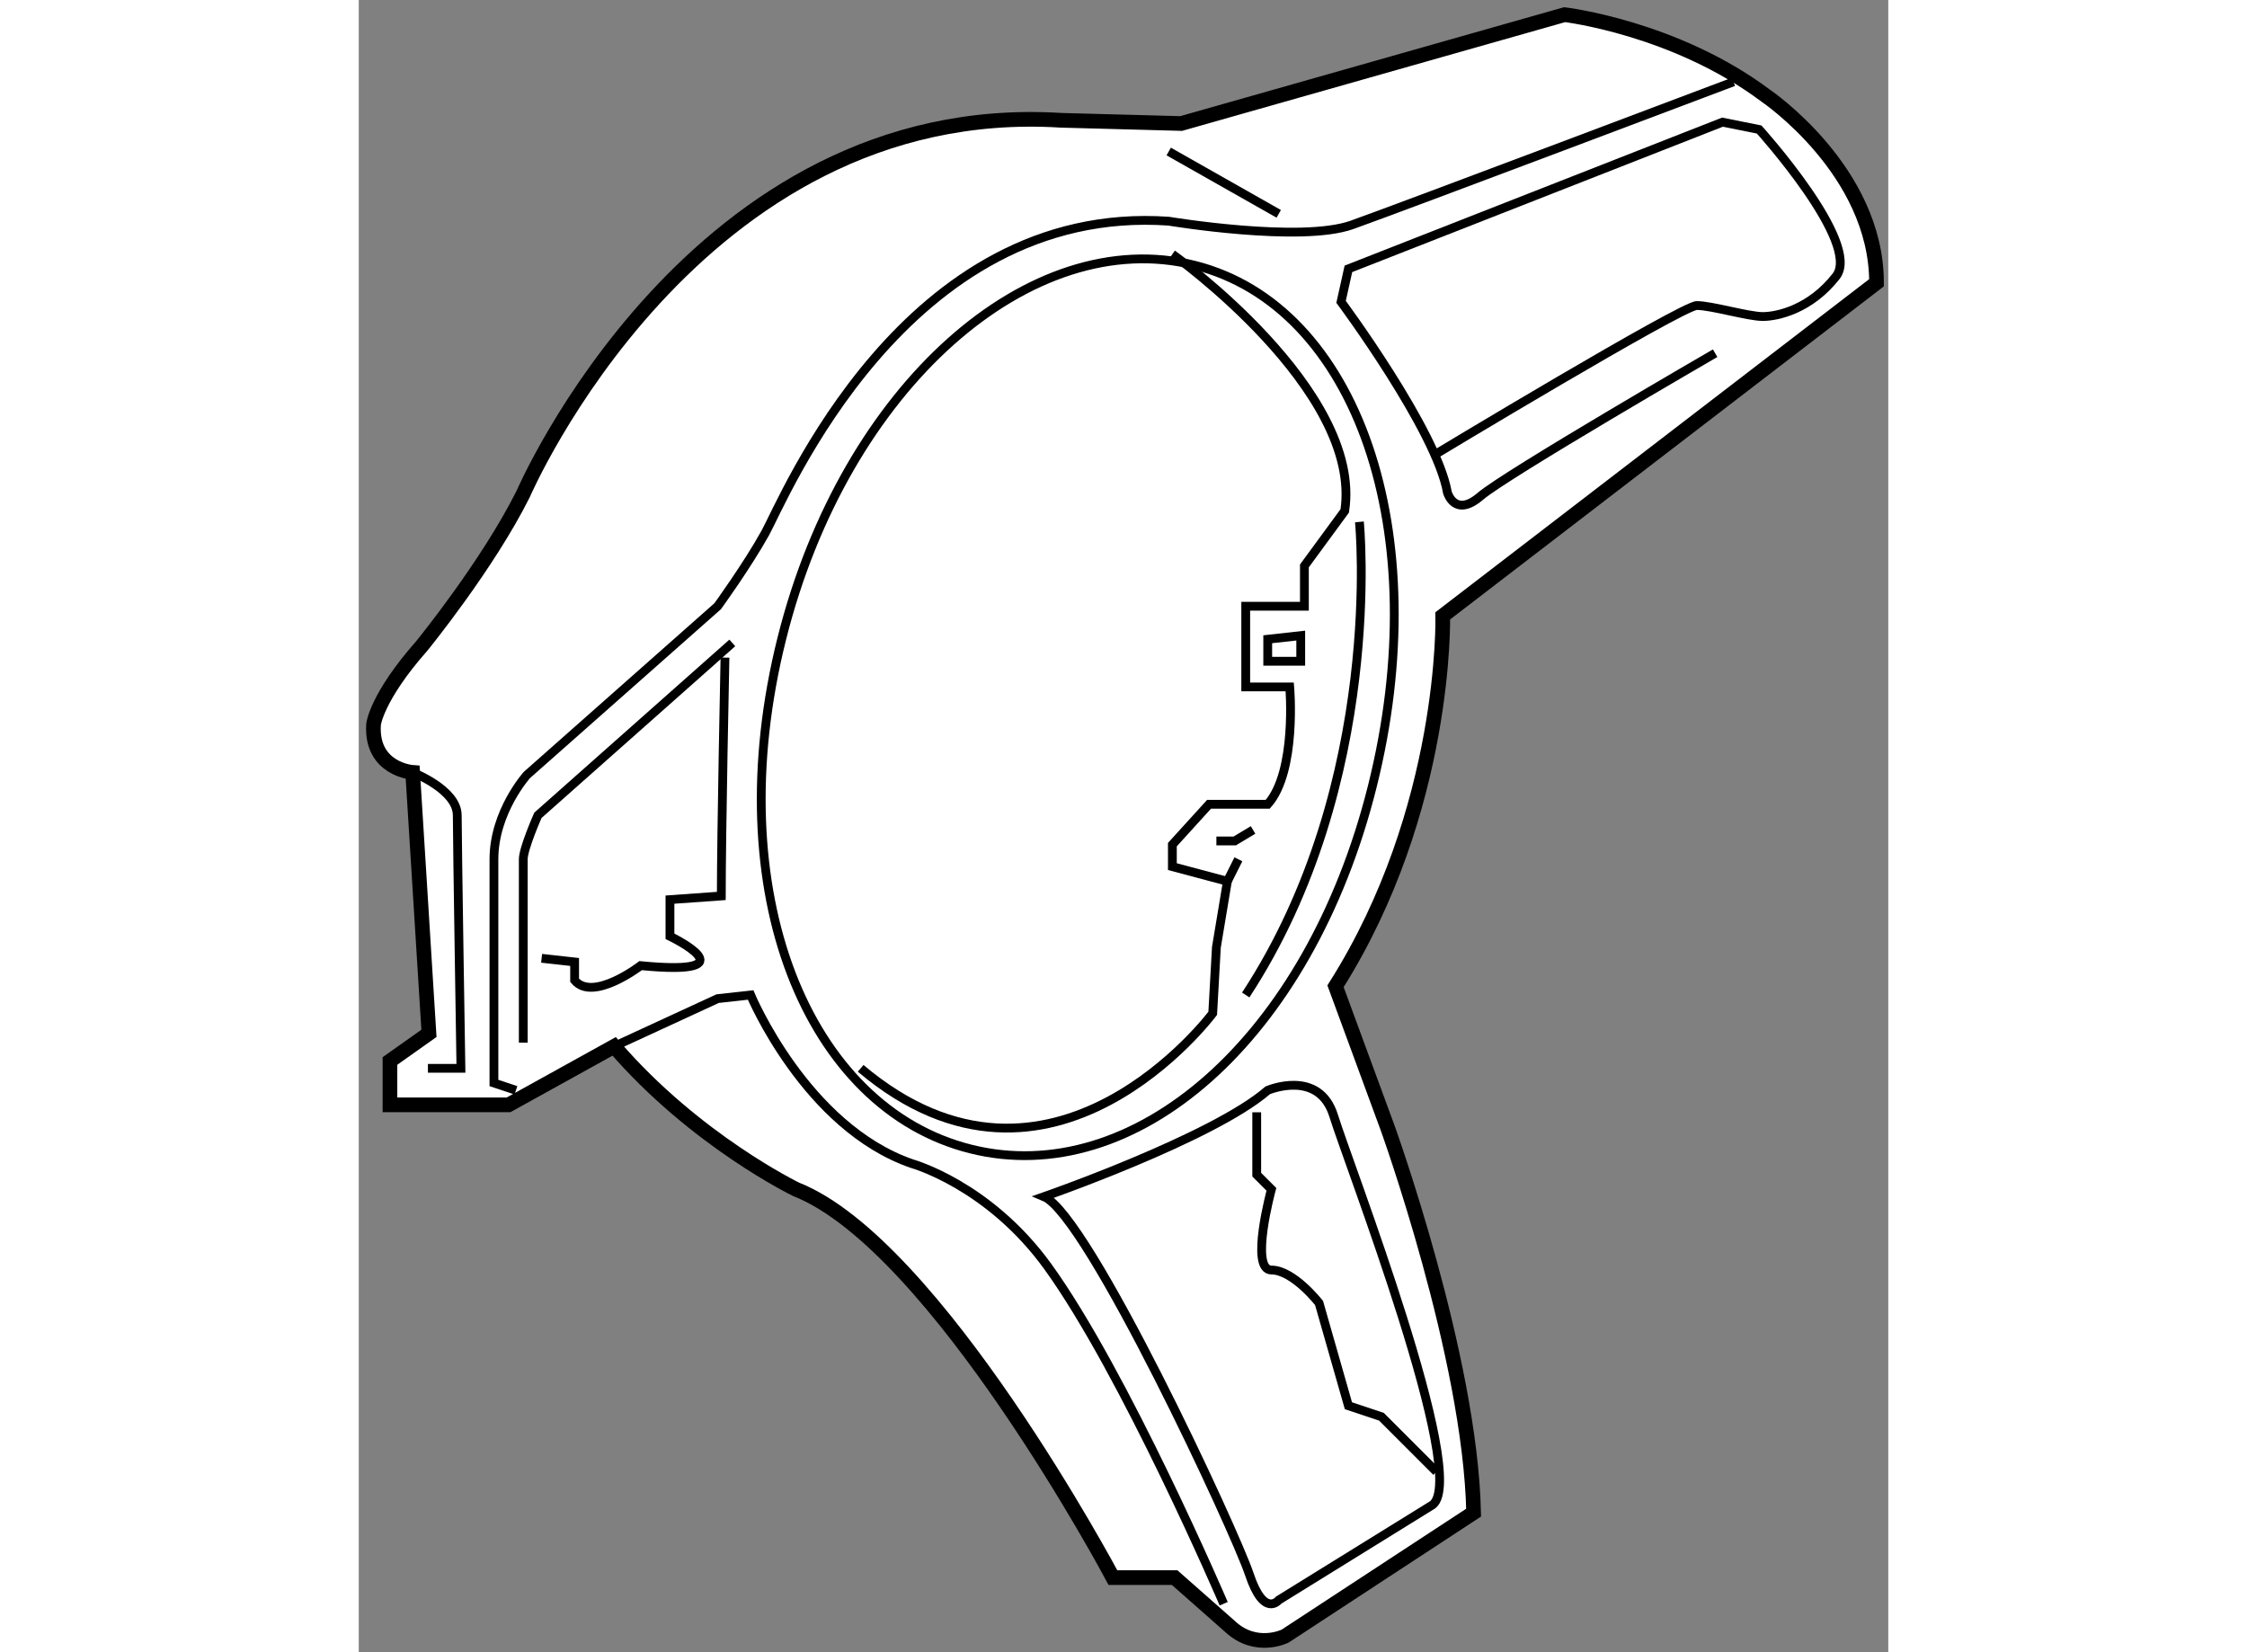 <?xml version="1.0" encoding="utf-8"?>
<!-- Generator: Adobe Illustrator 15.1.0, SVG Export Plug-In . SVG Version: 6.00 Build 0)  -->
<!DOCTYPE svg PUBLIC "-//W3C//DTD SVG 1.1//EN" "http://www.w3.org/Graphics/SVG/1.1/DTD/svg11.dtd">
<svg version="1.1" xmlns="http://www.w3.org/2000/svg" xmlns:xlink="http://www.w3.org/1999/xlink" x="0px" y="0px" width="244.8px"
	 height="180px" viewBox="179.953 113.193 52.134 56.316" enable-background="new 0 0 244.8 180" xml:space="preserve">
	
<rect x="179.953" y="113.193" width="52.134" height="56.316" fill="#808080" stroke="none"/>
	
<g><path fill="#FFFFFF" stroke="#000000" stroke-width="0.5" d="M181.791,139.521c0,0-1.436-0.102-1.333-1.641
			c0,0,0.103-0.924,1.641-2.667c0,0,2.241-2.745,3.459-5.183c0,0,5.815-13.513,18.33-12.737l4.098,0.11l13.069-3.71
			c0,0,3.765,0.442,6.866,2.769c0,0,3.766,2.549,3.766,6.369l-14.785,11.353c0,0,0.166,6.59-3.655,12.626l1.772,4.817
			c0,0,2.824,7.81,2.935,13.125l-6.424,4.208c0,0-0.997,0.499-1.883-0.332l-1.883-1.661h-2.104c0,0-6.036-11.353-10.799-13.235
			c0,0-3.434-1.661-6.202-4.873l-3.6,1.993h-4.042v-1.495l1.329-0.941L181.791,139.521z"></path><path fill="none" stroke="#000000" stroke-width="0.3" d="M181.791,139.521c0,0,1.52,0.586,1.52,1.461s0.125,8.625,0.125,8.625
			h-1.125"></path><path fill="none" stroke="#000000" stroke-width="0.3" d="M192.686,135.107l-6.625,5.875c0,0-0.5,1.125-0.5,1.5s0,6.25,0,6.25"></path><path fill="none" stroke="#000000" stroke-width="0.3" d="M192.436,135.607c0,0-0.125,6-0.125,8.125l-1.75,0.125v1.25
			c0,0,2.875,1.375-1,1c0,0-1.625,1.25-2.25,0.5v-0.625l-1.125-0.125"></path><path fill="none" stroke="#000000" stroke-width="0.3" d="M185.311,150.357l-0.75-0.25c0,0,0-6,0-7.625s1.125-2.875,1.125-2.875
			l6.5-5.75c0,0,1-1.375,1.625-2.5s4.75-11.25,13.75-10.625c0,0,4.5,0.75,6.25,0.125s13-4.875,13-4.875"></path><line fill="none" stroke="#000000" stroke-width="0.3" x1="207.561" y1="118.357" x2="211.311" y2="120.482"></line><path fill="none" stroke="#000000" stroke-width="0.3" d="M216.561,128.732c0,0,8.5-5.125,9-5.125s1.75,0.375,2.25,0.375
			s1.625-0.25,2.5-1.375s-2.625-5-2.625-5l-1.25-0.25l-12.75,5l-0.25,1.125c0,0,3.25,4.375,3.625,6.5c0,0,0.25,0.875,1.125,0.125
			s8-4.875,8-4.875"></path><path fill="none" stroke="#000000" stroke-width="0.3" d="M203.311,153.982c0,0,5.75-2,7.625-3.625c0,0,1.75-0.75,2.25,0.875
			s4.625,12.25,3.375,13.25l-5.25,3.25c0,0-0.5,0.625-1-0.875S204.811,154.607,203.311,153.982z"></path><path fill="none" stroke="#000000" stroke-width="0.3" d="M210.561,151.107v2.125l0.5,0.5c0,0-0.75,2.75,0,2.75
			s1.625,1.125,1.625,1.125l1,3.5l1.125,0.375l1.875,1.875"></path><path fill="none" stroke="#000000" stroke-width="0.3" d="M188.658,148.859l3.527-1.627l1.125-0.125c0,0,1.875,4.5,5.5,5.75
			c0,0,2.612,0.72,4.625,3.5c2.625,3.625,6,11.5,6,11.5"></path><path fill="none" stroke="#000000" stroke-width="0.3" d="M214.5,140c-2.161,8.64-8.13,13.748-13.689,12.357
			s-8.602-8.754-6.439-17.394c2.161-8.639,8.506-14.121,14.064-12.731C213.996,123.624,216.662,131.361,214.5,140z"></path><path fill="none" stroke="#000000" stroke-width="0.3" d="M207.686,121.857c0,0,6.5,4.625,5.875,8.75l-1.375,1.875v1.375h-2v2.75
			h1.5c0,0,0.25,2.875-0.75,4h-2l-1.25,1.375v0.75l1.875,0.5l-0.375,2.25l-0.125,2.25c0,0-5.5,7.375-12,1.875"></path><line fill="none" stroke="#000000" stroke-width="0.3" x1="209.936" y1="142.482" x2="209.561" y2="143.232"></line><polygon fill="none" stroke="#000000" stroke-width="0.3" points="210.936,134.982 210.936,135.732 212.061,135.732 
			212.061,134.857 		"></polygon><path fill="none" stroke="#000000" stroke-width="0.3" d="M214.061,130.982c0,0,0.875,8.875-3.875,16.125"></path><polyline fill="none" stroke="#000000" stroke-width="0.3" points="209.186,141.857 209.811,141.857 210.436,141.482 		"></polyline></g>


</svg>